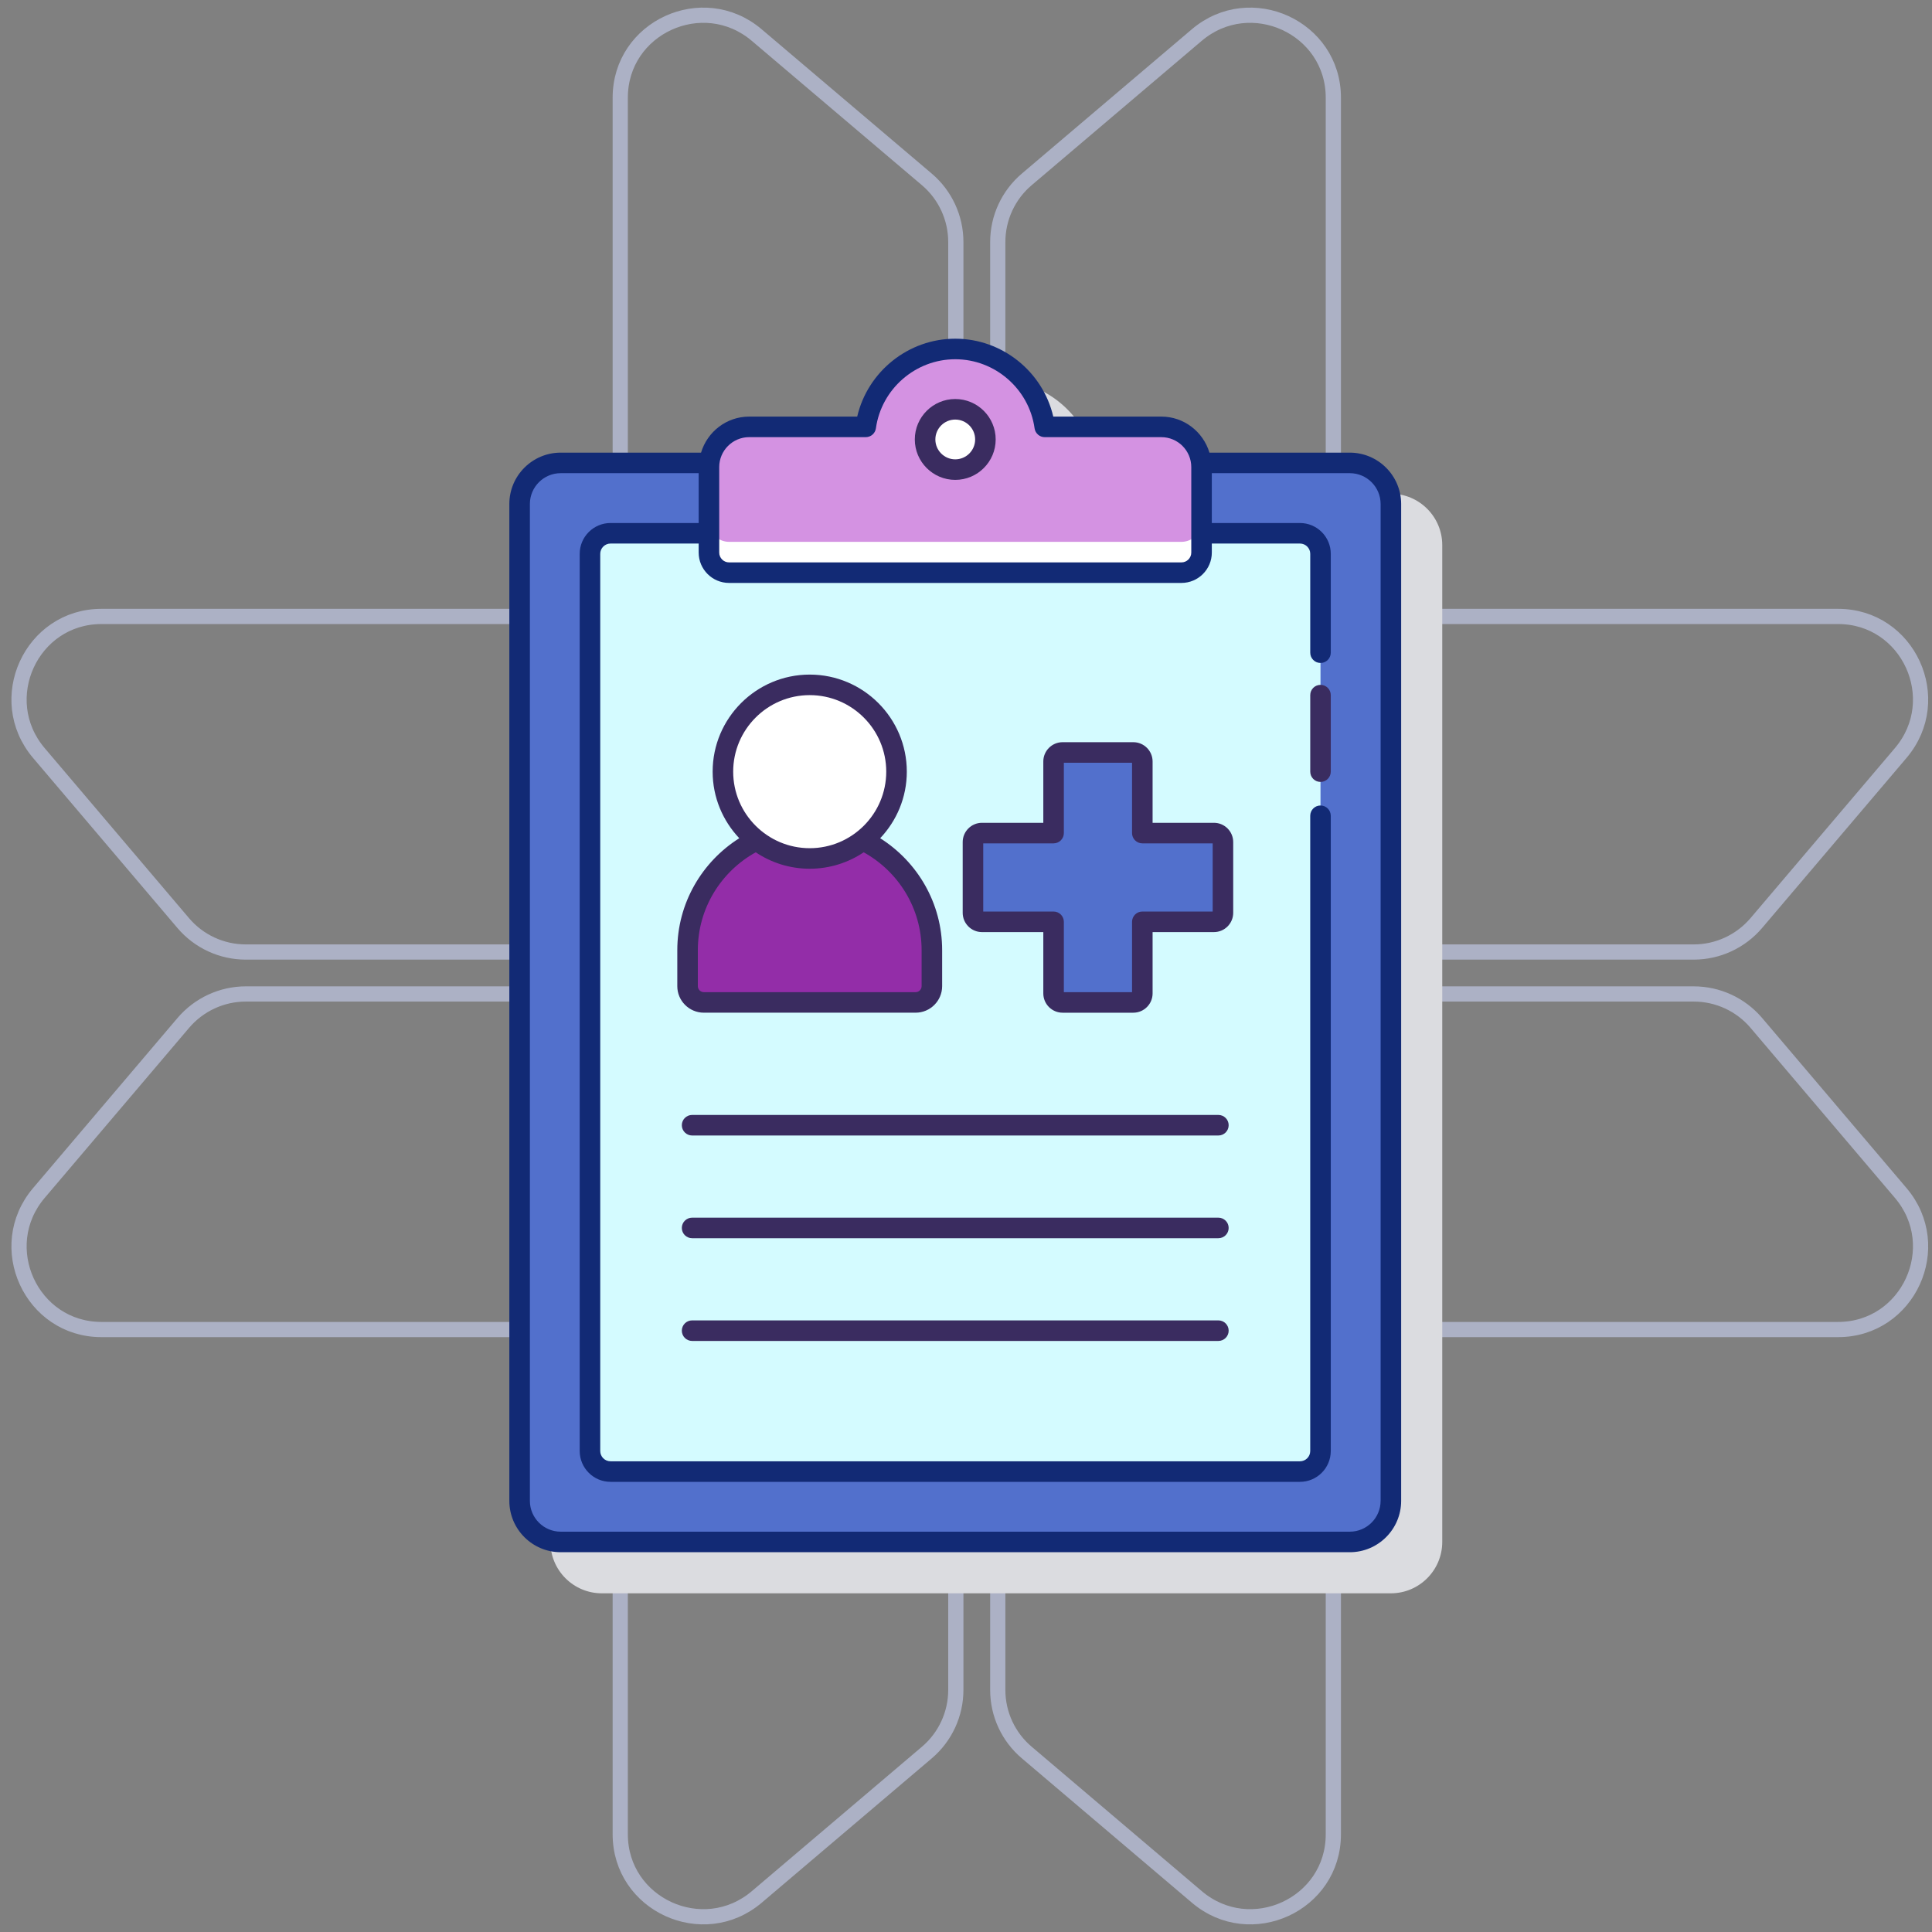 <?xml version="1.0" encoding="UTF-8"?>
<svg width="127px" height="127px" viewBox="0 0 127 127" version="1.1" xmlns="http://www.w3.org/2000/svg" xmlns:xlink="http://www.w3.org/1999/xlink">
    <rect x="0" y="0" width="127" height="127" fill="#808080" stroke="none"/>
    <!-- Generator: Sketch 57.1 (83088) - https://sketch.com -->
    <title>med_system_icon</title>
    <desc>Created with Sketch.</desc>
    <g id="Home" stroke="none" stroke-width="1" fill="none" fill-rule="evenodd">
        <g id="QM_Desktop" transform="translate(-216, -2323)">
            <g id="3-screen" transform="translate(-1, 1747)">
                <g id="1-copy-6" transform="translate(177.25, 523)">
                    <g id="med_system_icon" transform="translate(41, 54)">
                        <g id="Group-2" stroke="#ACB1C5">
                            <path d="M39.522,90.069 L39.522,119.577 C39.522,124.194 44.966,126.693 48.498,123.694 L59.676,114.204 C60.886,113.178 61.581,111.672 61.581,110.087 L61.581,78.954 C61.581,74.134 55.727,71.714 52.294,75.127 L41.116,86.241 C40.098,87.254 39.522,88.635 39.522,90.069" id="Fill-1"></path>
                            <path d="M86.397,34.936 L86.397,5.42 C86.397,0.803 80.953,-1.689 77.421,1.303 L66.243,10.793 C65.033,11.819 64.338,13.325 64.338,14.91 L64.338,46.051 C64.338,50.871 70.192,53.285 73.625,49.872 L84.803,38.764 C85.822,37.744 86.397,36.37 86.397,34.936" id="Fill-3"></path>
                            <path d="M64.338,78.951 L64.338,110.091 C64.338,111.675 65.033,113.181 66.25,114.207 L77.428,123.697 C80.96,126.689 86.397,124.197 86.397,119.58 L86.397,90.065 C86.397,88.632 85.828,87.257 84.803,86.238 L73.625,75.124 C70.199,71.717 64.338,74.131 64.338,78.951" id="Fill-5"></path>
                            <path d="M61.581,46.049 L61.581,14.909 C61.581,13.325 60.886,11.819 59.676,10.793 L48.491,1.303 C44.959,-1.689 39.522,0.803 39.522,5.42 L39.522,34.935 C39.522,36.368 40.091,37.743 41.116,38.762 L52.294,49.876 C55.721,53.283 61.581,50.869 61.581,46.049" id="Fill-7"></path>
                            <path d="M49.876,52.294 L38.762,41.116 C37.743,40.098 36.368,39.522 34.935,39.522 L5.42,39.522 C0.803,39.522 -1.689,44.966 1.303,48.498 L10.793,59.676 C11.819,60.886 13.325,61.581 14.909,61.581 L46.049,61.581 C50.869,61.581 53.283,55.727 49.876,52.294" id="Fill-10"></path>
                            <path d="M10.793,66.249 L1.303,77.424 C-1.689,80.955 0.803,86.397 5.42,86.397 L34.935,86.397 C36.368,86.397 37.743,85.822 38.756,84.803 L49.876,73.629 C53.283,70.197 50.869,64.338 46.049,64.338 L14.909,64.338 C13.325,64.338 11.819,65.039 10.793,66.249" id="Fill-12"></path>
                            <path d="M114.207,59.67 L123.697,48.495 C126.689,44.964 124.197,39.522 119.58,39.522 L90.071,39.522 C88.63,39.522 87.256,40.097 86.243,41.116 L75.128,52.291 C71.715,55.722 74.129,61.581 78.949,61.581 L110.09,61.581 C111.675,61.581 113.181,60.88 114.207,59.67" id="Fill-14"></path>
                            <path d="M75.127,73.625 L86.241,84.803 C87.254,85.822 88.635,86.397 90.069,86.397 L119.577,86.397 C124.194,86.397 126.693,80.953 123.694,77.421 L114.204,66.243 C113.178,65.033 111.672,64.338 110.087,64.338 L78.954,64.338 C74.134,64.338 71.714,70.192 75.127,73.625" id="Fill-16"></path>
                        </g>
                        <g id="patient" transform="translate(32.169, 21.14)" fill-rule="nonzero">
                            <path d="M58.011,10.315 L48.786,10.315 C48.374,8.95 47.12,7.947 45.623,7.947 L38.519,7.947 C37.831,4.989 35.158,2.825 32.075,2.825 C28.991,2.825 26.319,4.989 25.631,7.947 L18.528,7.947 C17.031,7.947 15.776,8.95 15.365,10.315 L6.14,10.315 C4.278,10.315 2.763,11.829 2.763,13.691 L2.763,79.22 C2.763,81.082 4.278,82.596 6.14,82.596 L58.011,82.596 C59.873,82.596 61.387,81.082 61.387,79.22 L61.387,13.691 C61.387,11.83 59.873,10.315 58.011,10.315 Z" id="Path" fill="#DBDCE0"></path>
                            <g id="Group">
                                <path d="M55.31,8.289 L45.537,8.289 C45.546,8.381 45.565,8.47 45.565,8.564 L45.565,14.181 C45.565,14.911 44.973,15.503 44.243,15.503 L14.505,15.503 C13.776,15.503 13.184,14.911 13.184,14.181 L13.184,8.564 C13.184,8.47 13.202,8.381 13.212,8.289 L3.438,8.289 C1.947,8.289 0.737,9.498 0.737,10.99 L0.737,76.519 C0.737,78.011 1.947,79.22 3.438,79.22 L55.309,79.22 C56.801,79.22 58.01,78.011 58.01,76.519 L58.01,10.99 C58.011,9.498 56.802,8.289 55.31,8.289 Z" id="Path" fill="#5270CC"></path>
                                <path d="M52.034,12.915 L45.565,12.915 L45.565,14.182 C45.565,14.912 44.973,15.504 44.243,15.504 L14.505,15.504 C13.775,15.504 13.183,14.912 13.183,14.182 L13.183,12.915 L6.714,12.915 C5.967,12.915 5.363,13.52 5.363,14.266 L5.363,73.244 C5.363,73.99 5.967,74.594 6.714,74.594 L52.034,74.594 C52.78,74.594 53.385,73.99 53.385,73.244 L53.385,14.266 C53.385,13.52 52.78,12.915 52.034,12.915 Z" id="Path" fill="#D4FBFF"></path>
                                <path d="M35.258,5.921 C34.855,3.029 32.378,0.8 29.374,0.8 C26.371,0.8 23.894,3.029 23.491,5.921 L15.827,5.921 C14.367,5.921 13.183,7.105 13.183,8.564 L13.183,14.181 C13.183,14.911 13.775,15.503 14.505,15.503 L44.243,15.503 C44.973,15.503 45.565,14.911 45.565,14.181 L45.565,8.564 C45.565,7.105 44.381,5.921 42.921,5.921 L35.258,5.921 Z" id="Path" fill="#D492E2"></path>
                                <path d="M44.243,13.478 L14.505,13.478 C13.775,13.478 13.183,12.886 13.183,12.156 L13.183,14.182 C13.183,14.912 13.775,15.504 14.505,15.504 L44.243,15.504 C44.973,15.504 45.565,14.912 45.565,14.182 L45.565,12.156 C45.565,12.886 44.973,13.478 44.243,13.478 Z" id="Path" fill="#FFFFFF"></path>
                                <circle id="Oval" fill="#FFFFFF" cx="29.374" cy="6.747" r="1.983"></circle>
                                <g>
                                    <g transform="translate(11.648, 22.79)">
                                        <path d="M11.646,10.305 C10.681,11.051 9.474,11.501 8.159,11.501 C6.845,11.501 5.637,11.051 4.672,10.305 C1.986,11.604 0.128,14.346 0.128,17.53 L0.128,19.893 C0.128,20.485 0.608,20.964 1.199,20.964 L15.119,20.964 C15.711,20.964 16.19,20.485 16.19,19.893 L16.19,17.53 C16.19,14.346 14.333,11.603 11.646,10.305 L11.646,10.305 Z" id="Path" fill="#932DA8"></path>
                                        <circle id="Oval" fill="#FFFFFF" cx="8.159" cy="5.794" r="5.706"></circle>
                                    </g>
                                    <g>
                                        <path d="M46.379,32.622 L41.672,32.622 L41.672,27.915 C41.672,27.588 41.406,27.323 41.079,27.323 L36.431,27.323 C36.104,27.323 35.839,27.588 35.839,27.915 L35.839,32.622 L31.131,32.622 C30.804,32.622 30.539,32.888 30.539,33.215 L30.539,37.864 C30.539,38.191 30.804,38.456 31.131,38.456 L35.839,38.456 L35.839,43.163 C35.839,43.49 36.104,43.755 36.431,43.755 L41.08,43.755 C41.407,43.755 41.672,43.49 41.672,43.163 L41.672,38.456 L46.38,38.456 C46.706,38.456 46.972,38.191 46.972,37.864 L46.972,33.215 C46.971,32.887 46.706,32.622 46.379,32.622 L46.379,32.622 Z" id="Path" fill="#5270CC"></path>
                                        <g>
                                            <path d="M55.309,7.614 L46.084,7.614 C45.673,6.249 44.419,5.245 42.921,5.245 L35.818,5.245 C35.131,2.288 32.458,0.124 29.374,0.124 C26.29,0.124 23.618,2.288 22.929,5.245 L15.827,5.245 C14.33,5.245 13.075,6.249 12.664,7.614 L3.438,7.614 C1.577,7.614 0.062,9.128 0.062,10.99 L0.062,76.519 C0.062,78.381 1.577,79.895 3.438,79.895 L55.309,79.895 C57.171,79.895 58.686,78.381 58.686,76.519 L58.686,10.99 C58.686,9.129 57.171,7.614 55.309,7.614 Z M13.859,8.564 C13.859,7.479 14.742,6.596 15.827,6.596 L23.491,6.596 C23.828,6.596 24.113,6.348 24.159,6.014 C24.52,3.426 26.762,1.475 29.374,1.475 C31.987,1.475 34.228,3.426 34.589,6.015 C34.635,6.348 34.921,6.597 35.258,6.597 L42.922,6.597 C44.007,6.597 44.89,7.48 44.89,8.565 L44.89,14.182 C44.89,14.539 44.6,14.829 44.244,14.829 L14.505,14.829 C14.149,14.829 13.859,14.539 13.859,14.182 L13.859,8.564 Z M57.335,76.519 C57.335,77.636 56.426,78.545 55.309,78.545 L3.438,78.545 C2.322,78.545 1.413,77.636 1.413,76.519 L1.413,10.99 C1.413,9.873 2.322,8.964 3.438,8.964 L12.508,8.964 L12.508,12.24 L6.714,12.24 C5.597,12.24 4.688,13.149 4.688,14.266 L4.688,73.243 C4.688,74.36 5.597,75.269 6.714,75.269 L52.034,75.269 C53.151,75.269 54.059,74.36 54.059,73.243 L54.059,31.484 C54.059,31.112 53.758,30.809 53.384,30.809 C53.011,30.809 52.709,31.112 52.709,31.484 L52.709,73.243 C52.709,73.615 52.406,73.918 52.034,73.918 L6.714,73.918 C6.341,73.918 6.038,73.615 6.038,73.243 L6.038,14.266 C6.038,13.894 6.341,13.59 6.714,13.59 L12.508,13.59 L12.508,14.181 C12.508,15.283 13.404,16.179 14.505,16.179 L44.244,16.179 C45.345,16.179 46.24,15.283 46.24,14.181 L46.24,13.59 L52.034,13.59 C52.407,13.59 52.71,13.894 52.71,14.266 L52.71,20.765 C52.71,21.137 53.011,21.44 53.385,21.44 C53.758,21.44 54.06,21.137 54.06,20.765 L54.06,14.266 C54.06,13.149 53.151,12.24 52.034,12.24 L46.24,12.24 L46.24,8.964 L55.31,8.964 C56.427,8.964 57.336,9.873 57.336,10.99 L57.336,76.519 L57.335,76.519 Z" id="Shape" fill="#122A75"></path>
                                            <path d="M53.385,22.879 C53.011,22.879 52.71,23.181 52.71,23.554 L52.71,28.585 C52.71,28.958 53.011,29.26 53.385,29.26 C53.758,29.26 54.06,28.958 54.06,28.585 L54.06,23.554 C54.06,23.181 53.758,22.879 53.385,22.879 Z" id="Path" fill="#3A2C60"></path>
                                            <path d="M29.374,9.405 C30.84,9.405 32.032,8.213 32.032,6.747 C32.032,5.282 30.84,4.089 29.374,4.089 C27.909,4.089 26.716,5.282 26.716,6.747 C26.716,8.213 27.909,9.405 29.374,9.405 L29.374,9.405 Z M29.374,5.44 C30.095,5.44 30.682,6.027 30.682,6.747 C30.682,7.468 30.095,8.055 29.374,8.055 C28.654,8.055 28.067,7.468 28.067,6.747 C28.067,6.027 28.654,5.44 29.374,5.44 Z" id="Shape" fill="#3A2C60"></path>
                                            <path d="M46.671,51.151 L12.077,51.151 C11.704,51.151 11.401,51.454 11.401,51.826 C11.401,52.199 11.704,52.502 12.077,52.502 L46.671,52.502 C47.045,52.502 47.347,52.199 47.347,51.826 C47.347,51.454 47.045,51.151 46.671,51.151 Z" id="Path" fill="#3A2C60"></path>
                                            <path d="M46.671,57.904 L12.077,57.904 C11.704,57.904 11.401,58.206 11.401,58.579 C11.401,58.952 11.704,59.254 12.077,59.254 L46.671,59.254 C47.045,59.254 47.347,58.952 47.347,58.579 C47.347,58.206 47.045,57.904 46.671,57.904 Z" id="Path" fill="#3A2C60"></path>
                                            <path d="M46.671,64.656 L12.077,64.656 C11.704,64.656 11.401,64.959 11.401,65.332 C11.401,65.704 11.704,66.007 12.077,66.007 L46.671,66.007 C47.045,66.007 47.347,65.704 47.347,65.332 C47.347,64.959 47.045,64.656 46.671,64.656 Z" id="Path" fill="#3A2C60"></path>
                                            <path d="M12.848,44.429 L26.768,44.429 C27.731,44.429 28.513,43.646 28.513,42.684 L28.513,40.32 C28.513,37.223 26.883,34.504 24.44,32.961 C25.521,31.817 26.19,30.28 26.19,28.585 C26.19,25.066 23.327,22.204 19.808,22.204 C16.29,22.204 13.427,25.066 13.427,28.585 C13.427,30.279 14.096,31.817 15.177,32.961 C12.733,34.504 11.103,37.223 11.103,40.32 L11.103,42.684 C11.102,43.647 11.885,44.429 12.848,44.429 L12.848,44.429 Z M19.808,23.554 C22.582,23.554 24.838,25.811 24.838,28.585 C24.838,31.359 22.582,33.616 19.808,33.616 C17.034,33.616 14.777,31.359 14.777,28.585 C14.777,25.811 17.034,23.554 19.808,23.554 Z M12.453,40.32 C12.453,37.552 13.994,35.14 16.26,33.886 C17.275,34.567 18.496,34.966 19.808,34.966 C21.12,34.966 22.34,34.567 23.356,33.886 C25.622,35.14 27.163,37.552 27.163,40.32 L27.163,42.684 C27.163,42.902 26.985,43.079 26.768,43.079 L12.848,43.079 C12.63,43.079 12.453,42.901 12.453,42.684 L12.453,40.32 Z" id="Shape" fill="#3A2C60"></path>
                                            <path d="M46.379,31.947 L42.347,31.947 L42.347,27.916 C42.347,27.217 41.778,26.648 41.079,26.648 L36.43,26.648 C35.731,26.648 35.163,27.217 35.163,27.916 L35.163,31.947 L31.131,31.947 C30.432,31.947 29.864,32.516 29.864,33.215 L29.864,37.864 C29.864,38.563 30.432,39.131 31.131,39.131 L35.163,39.131 L35.163,43.163 C35.163,43.862 35.731,44.43 36.43,44.43 L41.079,44.43 C41.778,44.43 42.347,43.861 42.347,43.163 L42.347,39.131 L46.379,39.131 C47.078,39.131 47.646,38.563 47.646,37.864 L47.646,33.215 C47.646,32.515 47.078,31.947 46.379,31.947 L46.379,31.947 Z M46.296,37.78 L41.672,37.78 C41.298,37.78 40.996,38.083 40.996,38.455 L40.996,43.079 L36.513,43.079 L36.513,38.455 C36.513,38.083 36.211,37.78 35.838,37.78 L31.214,37.78 L31.214,33.298 L35.838,33.298 C36.211,33.298 36.513,32.995 36.513,32.622 L36.513,27.999 L40.996,27.999 L40.996,32.622 C40.996,32.995 41.298,33.298 41.672,33.298 L46.296,33.298 L46.296,37.78 Z" id="Shape" fill="#3A2C60"></path>
                                        </g>
                                    </g>
                                </g>
                            </g>
                        </g>
                    </g>
                </g>
            </g>
        </g>
    </g>
</svg>